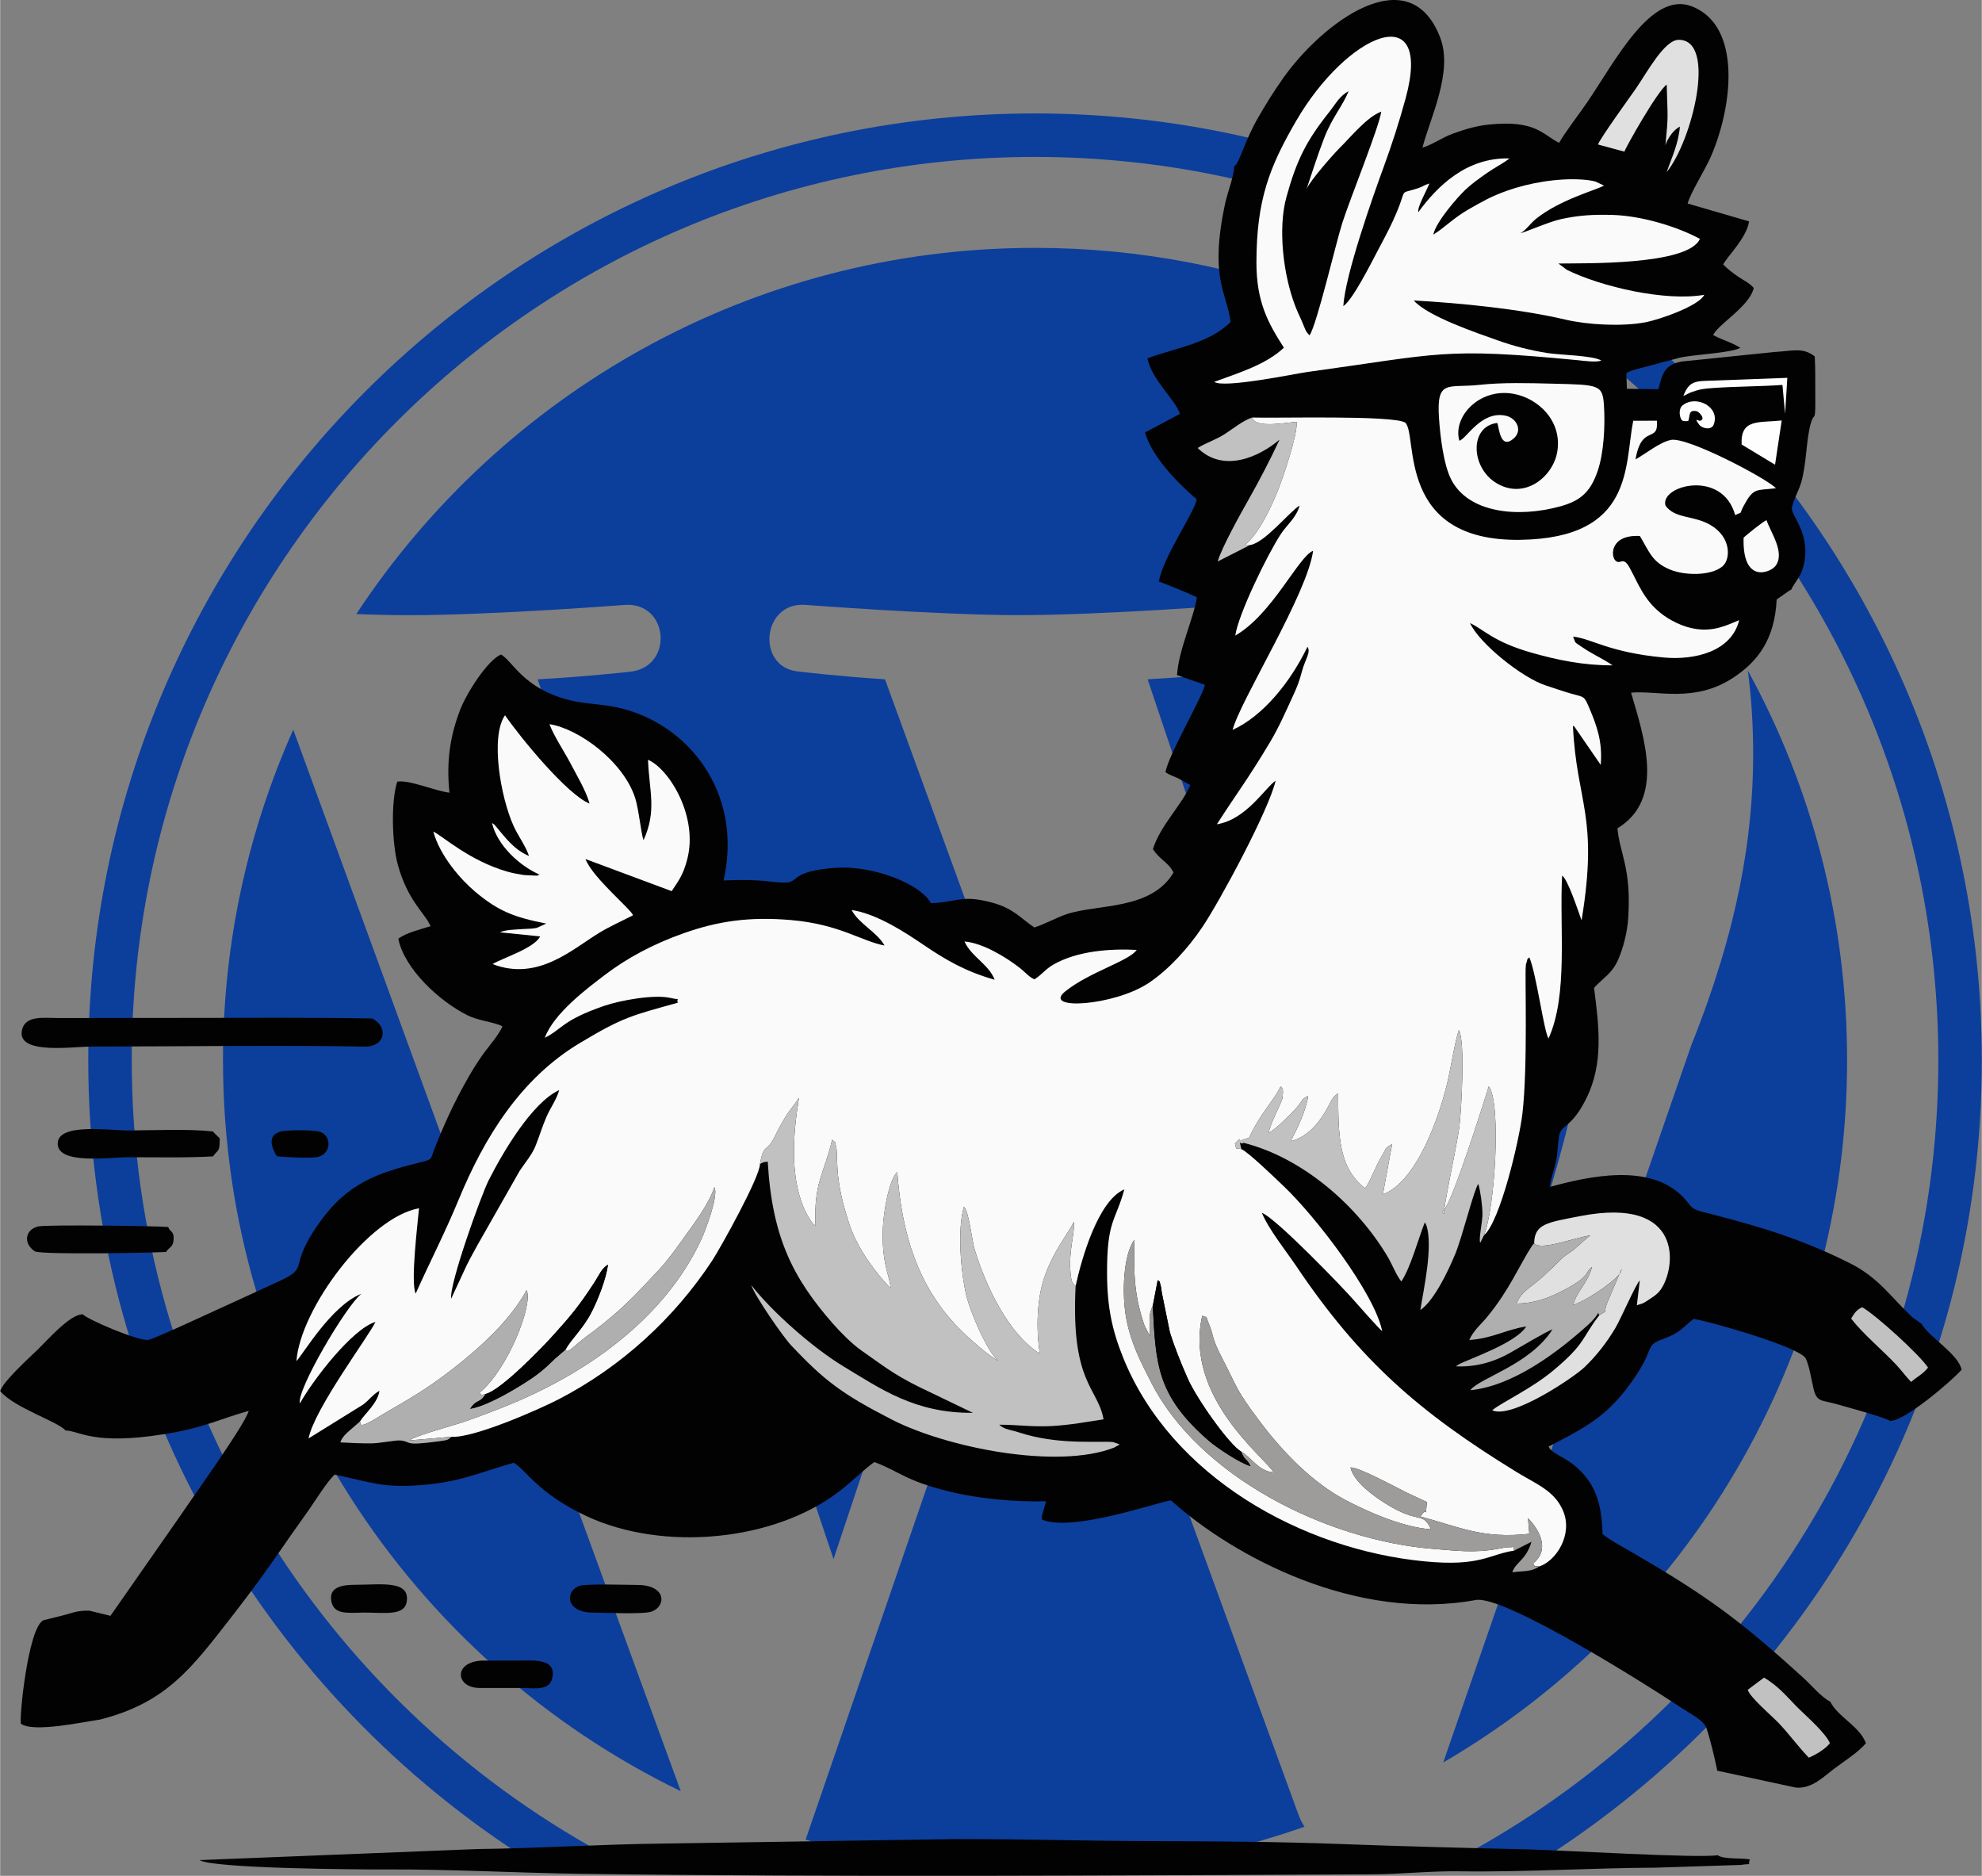 <?xml version="1.0" encoding="UTF-8"?>
<!-- Creator: CorelDRAW 2018 (64 bitů) -->
<svg xmlns="http://www.w3.org/2000/svg" xmlns:xlink="http://www.w3.org/1999/xlink" xml:space="preserve" width="1658px" height="1569px" version="1.0" style="shape-rendering:geometricPrecision; text-rendering:geometricPrecision; image-rendering:optimizeQuality; fill-rule:evenodd; clip-rule:evenodd" viewBox="0 0 1477.45 1398.38">
 <rect x="0" y="0" width="1477.45" height="1398.38" fill="#808080" stroke="none"/>
 <defs>
  <style type="text/css">
   <![CDATA[
    .fil7 {fill:#FEFEFE}
    .fil1 {fill:#020202}
    .fil0 {fill:#0C3E9C}
    .fil4 {fill:#9D9C9B}
    .fil5 {fill:#AFAFAF}
    .fil3 {fill:#C1C1C1}
    .fil6 {fill:#E0E0E0}
    .fil2 {fill:#FAFAFA}
   ]]>
  </style>
 </defs>
 <g id="Vrstva_x0020_1">
  <g id="_2851801376640">
   <path class="fil0" d="M218.53 543.97l288.89 791.3c-202.08,-97.95 -341.29,-305.15 -341.29,-544.82 0,-87.95 18.8,-171.05 52.36,-246.48l0.04 0zm961.76 216.01c0,-74.87 -26.75,-126.64 -49.81,-167.05 -30.75,-49.82 -59.49,-92.23 -59.49,-142.04 0,-55.81 42.14,-107.58 101.63,-107.58 2.54,0 5.12,0.28 7.98,0.58 -107.89,-98.76 -251.34,-159.11 -409,-159.11 -211.48,0 -397.65,108.44 -506.09,272.96 14.22,0.58 27.61,0.86 39.01,0.86 63.2,0 161.39,-7.68 161.39,-7.68 32.73,-1.99 36.42,46.1 3.99,49.81 0,0 -32.74,3.69 -69.16,5.69l220.59 655.79 132.57 -397.37 -94.22 -258.46c-32.74,-2 -63.48,-5.68 -63.48,-5.68 -32.74,-2 -28.74,-51.81 3.68,-49.81 0,0 99.91,7.67 159.39,7.67 63.21,0 161.39,-7.67 161.39,-7.67 32.74,-2 36.42,46.09 3.99,49.81 0,0 -32.74,3.68 -69.16,5.68l218.88 650.94 60.34 -201.8c25.61,-83.69 45.54,-143.72 45.54,-195.54l0.04 0zm-398.19 83.42l-181.59 528.01c13.17,3.86 26.52,7.31 40.02,10.31l262.32 0c23.76,-5.3 47,-12 69.65,-19.98 -1.72,-2.55 -3.13,-5.41 -4.27,-8.26l-186.13 -510.08zm520.88 -343.56c2.55,19.35 3.99,39.86 3.99,62.34 0,61.49 -11.39,130.37 -46.09,216.88l-185 534.82c180.15,-105.02 301.11,-299.97 301.11,-523.43 0,-105.3 -26.74,-204.38 -74.01,-290.61zm174.47 290.61c0,247.31 -127.82,465.18 -320.76,591.27l-62.89 0c209.13,-114.39 351.22,-336.49 351.22,-591.27 0,-371.45 -302.29,-673.46 -673.46,-673.46 -371.45,0 -673.46,302.01 -673.46,673.46 0,254.78 142.23,476.88 351.34,591.27l-63.03 0c-192.99,-126.14 -320.73,-344.09 -320.73,-591.27 0,-389.38 316.5,-705.88 705.88,-705.88 389.11,0 705.89,316.5 705.89,705.88z"></path>
   <g>
    <path class="fil1" d="M919.98 124.08c0.26,6.18 -4.87,19.12 -6.73,27.81 -11.97,56.12 1.52,66.36 4.11,88.22 -16.06,15.66 -38.44,18.59 -62,26.97 3.08,15.91 21.06,31.14 24.24,41.48l-26.01 13.81c5.27,19 26.35,39.48 38.43,49.76 -0.65,8.43 -24.94,42.78 -28.13,61.35 4.46,1.59 23.27,9.14 28.39,11.82 -2.81,16.72 -13.61,38.96 -14.87,57.95l20.81 7.26c-1.73,8.94 -27.69,52.98 -29.38,65.22 3.05,1.94 6.44,3.22 9.14,4.34l9.37 5.2c-6.36,14.9 -22.48,30.14 -27.88,47.72 5.16,8.12 11.98,10.1 15.32,17.5 -16.67,28.12 -56.54,23.33 -79.41,30.91 -8.2,2.72 -16.96,7.75 -24.32,9.97 -9.7,-6.23 -15.13,-14.16 -31.81,-18.59 -22.53,-5.98 -25.41,-0.27 -45.21,0.53 -8.97,-15.51 -44.92,-28.24 -70.97,-26.4 -34.67,2.45 -26.95,11.01 -37.97,11.04 -11.83,0.03 -15.02,-2.89 -45.71,-1.61 14.8,-66.32 -27.15,-117.55 -79.13,-128.94 -12.17,-2.67 -24.89,-2.63 -35.94,-5.47 -34.59,-8.87 -41.99,-28.99 -50.91,-34.01 -9.79,4.06 -25.47,28.2 -30.52,41.37 -7.33,19.07 -10.38,38.15 -7.92,61.62 -11.38,-1.41 -29.63,-9.67 -38.91,-8.24 -4.91,15.33 -3.83,46.61 0.46,62.11 7.51,27.15 20.21,35.83 24.35,45.66 -7.78,2.44 -18.14,4.88 -24.05,9.36 4.67,22.76 30.9,46.7 51.4,56.96 8.62,4.31 19.64,5.02 26.22,8.25 -1.57,5.16 -11.59,16.8 -14.71,21.25 -5.32,7.62 -8.46,12.83 -13.37,21.66 -8.81,15.83 -16.25,32.28 -22.7,48.89 -2.92,7.51 -1.2,7.36 -9.77,9.49 -32.48,8.07 -55.01,15.42 -76.39,45.84 -23.45,33.36 -6.23,32.18 -28.99,42.71 -15.54,7.19 -32.21,14.86 -47.95,22 -6.46,2.93 -45.46,21.17 -50,21.95 -7.37,1.26 -45.62,-15.3 -48.91,-18.98 -9.28,-0.5 -26.8,19.62 -33.89,26.46 -6.17,5.95 -25.63,23.61 -27.76,30.72 10.74,12.72 42.94,22.59 48.74,29.37 10.38,0.19 20.38,11.26 73.58,2.74 30.07,-4.81 40.26,-10.96 62.96,-17.36 -2.41,9.82 -42.3,65.21 -50.46,77.43l-52.6 75.37 -15.8 -3.86c-10.03,-0.06 -11.9,1.63 -20.33,3.71l-13.91 3.45c-11.65,5.92 -18.29,75.27 -16.65,77.16 9.11,6.86 47.33,-1.55 58.84,-3.11 50.15,-12.75 68.65,-38.71 99.62,-78.5 13.18,-16.93 24.97,-33.09 37.56,-51.45 6.25,-9.13 12.13,-17.15 18.41,-26.13 5.04,-7.2 13.77,-21.31 19.39,-26.56 27.76,5.66 36.33,10.73 70.03,7.32 25.74,-2.6 41.04,-9.93 63.57,-16.14 9.01,5.23 18.11,22.96 54.42,39.87 57.08,26.57 140.02,18.81 188.66,-18.91 10.44,-8.1 17.79,-15.93 25.74,-21.5 19.4,7.28 22.42,13.68 55.6,21.93 21.09,5.25 48.65,7.97 72.44,7.3l-3.06 10.74c-0.31,2.38 -0.26,1.79 0.18,3.03 23.1,9.33 86.19,-13.22 95.93,-14.44 47.41,42.6 138.51,90.62 227.25,74.29 21.69,-3.99 132.33,66.39 150.73,78.67 10.33,6.89 19.33,11.02 21.35,16.96 2.74,8.11 6.22,22.72 8.02,31.63l58.7 12.6c12.05,0.92 20.47,-8.13 28.57,-14.19 6.71,-5.02 18.64,-12.71 23.53,-18.97 -4.86,-12.84 -20.77,-19.36 -26.57,-30.9 -7.1,-3.72 -13.44,-11.77 -19.94,-17.67 -47.51,-43.16 -71.39,-60.85 -127.54,-93.46 -6.07,-3.52 -17.32,-9.62 -22.3,-13.85 -0.45,-17.86 -3.52,-30.76 -11.57,-41.38 -12.47,-16.44 -25.37,-16.66 -28.68,-23.83 27.43,-14.12 41.97,-22 58.39,-43.42 22.84,-29.81 11.72,-31.3 26.93,-36.76 13.21,-4.74 14.9,-8.83 22.82,-15.01 14.2,2.42 78.29,20.87 83.4,29.25 2.6,4.28 4.82,17.84 6.03,22.9 2.39,9.99 6.17,8.38 15.75,11.04 6.63,1.84 38.97,10.66 41.17,12.88 10.64,0.57 46.05,-29.71 53.45,-38.14 -2.38,-11.83 -24.46,-24.41 -29.81,-34.17l-6.83 -4.87c-16.66,-15.67 -25.22,-29.68 -46.92,-40.52 -38.26,-19.1 -69.85,-27.99 -110.04,-38.25 -9.06,-2.31 -7.83,-4.5 -14.18,-11.04 -24.9,-25.63 -70.59,-15.23 -99.3,-7.42 1.12,-7.66 3.42,-12.59 4.9,-20.04 0.97,-4.9 1.5,-16.69 2.56,-19.8 2.35,-6.81 9.53,-5.28 19.88,-26.25 12.72,-25.77 9.58,-52.31 5.72,-82.36 6.98,-7.64 13.51,-10.66 18.04,-21.13 3.75,-8.64 6.79,-20.31 7.47,-31.29 2.3,-37.02 -6.24,-47.25 -8.1,-66.47 35.88,-21.63 19.7,-68.42 10.19,-101.13 19.46,-1.84 47.32,7.93 76.27,-11.22 17.82,-11.79 30.79,-27.99 32.29,-58.25l8.36 -5.85c2.4,-1.5 0.67,-0.71 2.44,-1.4 2.83,-6.08 6.94,-9.2 9.06,-17.19 6.09,-22.88 -7.81,-36.67 -8.49,-42.66 -0.47,-4.25 4.9,-13.37 6.82,-19.85 4.19,-14.1 3.74,-32.73 7.34,-44.68 2.8,-9.26 3.45,2.04 3.24,-22.65 -0.08,-9.05 0.17,-17.92 -0.41,-26.96 -8.95,-6.8 -15.62,-4.1 -29.84,-3.25l-69.35 7.09c-12.51,2.4 -14.53,8.8 -17.29,20.66l-23.56 -0.32 -0.4 -11.54c3.18,-1.89 0.68,-0.73 4.93,-2.26 1.19,-0.43 3.84,-1.14 5.15,-1.48l29.79 -7.92c11.12,-2.46 37.91,-3.4 45.13,-7.33 -6.95,-4.32 -11.86,-5.14 -20.33,-9.51 3.94,-8.31 27.22,-21.36 30.31,-35.13 -2.91,-3.54 -8.31,-6.14 -11.24,-8.15 -4.99,-3.44 -7.8,-5.6 -11.52,-9.34 2.83,-5.89 17.4,-19.6 19.29,-32.11l-45.82 -13.32c1.68,-7.04 13.07,-25.43 16.94,-34.14 16.49,-37.12 24.06,-98.29 -13.9,-112.9 -30.34,-11.67 -57.15,41.12 -77.98,71.65 -5.6,8.22 -16.25,21.97 -20.89,30.15 -12.77,-6.47 -17.43,-17.1 -52.17,-13.66 -9.67,0.96 -17.8,3.51 -26.44,6.57 -8.63,3.04 -15.55,8.39 -23.26,10.64 5.55,-21.69 23.04,-56.37 13.24,-81.95 -23.02,-60.14 -87.85,-11.16 -117.03,30.06 -6.94,9.79 -12.98,19.46 -19.68,31.18 -6.71,11.73 -11.9,27.04 -13.93,30.64 -2.48,4.39 -0.39,1.48 -3.02,4.1z"></path>
    <path class="fil2" d="M931.86 406.31c11,-1.56 29.61,-25.11 36.95,-29.42 -2.32,8.91 -9.57,14.46 -14.08,21.35 -10.07,15.41 -31.64,59.75 -33.89,75.56 27.68,-15.86 47.07,-58.93 58.04,-63.22 -4.27,32.2 -54.26,111.48 -60.03,133.53 22.57,-10.22 43.21,-35.64 55.81,-61.95 2.79,3.86 -1.77,9.63 -3.94,17.77 -2.23,8.34 -3.72,12.01 -6.84,18.79 -5.38,11.7 -10.39,23.19 -16.87,34.08 -16.44,27.62 -24.66,37.96 -39.89,61.66 21.87,-3.39 36.05,-27.37 43.82,-32.49 -5.17,22.09 -41.46,89.59 -54.77,109.33 -10.35,15.35 -24.8,31.42 -39.77,41.41 -25.98,17.33 -80.24,20.71 -62.25,6.29 18.04,-14.47 47.76,-22.67 53.19,-30.87 -20.17,-1.07 -44.32,0.84 -61.85,10.8 -6.69,3.8 -8.39,7.4 -14.43,11.15 -4.37,-2.02 -7.11,-5.61 -10.72,-8.42 -10.72,-8.35 -27.77,-18.67 -41.38,-19.82 4.83,11.13 18.45,17.37 22.47,28.53 -22.34,-6.38 -36.72,-15 -52.94,-25.97 -12.94,-8.74 -34.51,-23.19 -53.67,-26.01 5.48,10.45 18.65,16.12 24.55,26.46 -17.1,-3.12 -33.72,-15.98 -70.16,-19.01 -31.03,-2.59 -54.11,0.85 -79.79,9.92 -22.99,8.12 -42.37,18.72 -58.33,30.84 -13.4,10.17 -38.3,28.77 -45.05,47.06 13.16,-6.57 12.89,-13.05 44.41,-23.86 11.71,-4.02 36.92,-8.66 49.19,-5.89 9.17,2.07 4.05,-0.78 5.57,3.6 -34.48,9.58 -40.79,10.67 -73.16,30.12 -44.2,26.56 -71.14,70.48 -90.15,116.51 -10.34,25.04 -21.1,45.68 -32.11,70.16 -3.96,-8.23 1.52,-52.47 2.49,-63.56 -37.5,6.58 -88.58,74.81 -91.39,113.93 4.79,-4.85 26.05,-41.46 48.42,-50.19 -11.23,8.72 -48.6,72.02 -45.82,81.7 9.4,-16.93 38.75,-55.38 56.3,-60.74 -4.63,10.29 -45.54,64.67 -49.87,86.87l40.67 -25.23c4.63,-3.48 7.4,-7.72 12.18,-10.28 -1.29,9.29 -10.88,16.96 -14.56,22.89 1.04,1.96 -0.55,4.63 8.2,-0.09 3.88,-2.09 5.78,-3.48 9.15,-5.43 20.12,-11.69 32.61,-18.73 52.06,-33.84 18.93,-14.71 42.58,-35.69 54.88,-58.59 5.02,10.6 -13.88,59.09 -35.2,76.62 2.74,1.96 -0.41,1.94 4.67,0.81 11.5,-2.83 42.01,-34.49 49.91,-43.24 13.66,-15.09 19.62,-22.25 30.74,-39.28 4.59,-7.03 5.36,-10.53 10.51,-13.9 -1.25,10.48 -7.68,26.73 -12.45,35.83 -6.5,12.39 -14.52,19.16 -19.31,27.59 2.03,3.3 5.62,-2.36 15.18,-9.4 19.15,-14.13 30.89,-24.71 46.99,-42.1 4.78,-5.16 9.1,-9.36 13.61,-15.07 5.12,-6.47 8.2,-10.71 12.9,-17.31 7.07,-9.95 18.32,-24.65 22.42,-37.24 3.43,5.25 -6.42,31.81 -9.73,38.93 -26.65,57.34 -82.21,97.65 -140.36,122.03 -12,5.03 -25.81,10.22 -38.14,14.46 -5.66,1.95 -35.02,9.82 -39.22,13.35l31.49 -2.75c16.52,1.13 65.47,-20.49 79.77,-27.89 46.95,-24.28 86.47,-60.71 114.51,-103.35 6.19,-9.41 35.68,-62.45 35.68,-72.07 2.74,-15.68 5.13,-8.69 10.56,-19.62 11.03,-22.24 13.52,-21.43 18.37,-29.72 0.37,3.35 -12.35,57.43 8.01,90.2l1.45 2.08c2.37,2.96 0.18,0.72 3.01,3.01 -1.37,-32.76 6.46,-38.56 12.43,-64.17 4.43,4.45 0.94,-0.92 2.72,4.5 2.4,7.27 -2.49,22.59 10.93,60.88 5.44,15.54 18.68,34.22 29.9,45.29 -0.34,-8.59 -7.05,-18.58 -5.69,-45.74 0.53,-10.69 4.32,-34.88 10.69,-40.72 3.4,45.87 15.04,84.7 45.81,116.3 6.8,6.98 23.69,21.95 29.51,24.28 -7.07,-4.85 -20.6,-34.73 -23.95,-49.06 -4.03,-17.24 -6.72,-49.04 -1.65,-65.72 3.87,3.94 5.68,24.5 8.11,32.38 8.49,27.61 25.3,62.78 48.45,77.15 -2.86,-18.14 -2.26,-40.36 3.34,-56.78 6.9,-20.2 17.24,-31.76 22.12,-41.57 0.5,9.6 -3.91,21.4 -2.65,37.29 0.71,9.01 1.92,8.6 3.87,10.71 4.38,-20.24 16.72,-63.75 36.32,-72.08 -6.62,24.24 -13.03,22.71 -12.88,62.88 0.09,24.75 3.76,42.14 12.06,62.69 35.77,88.47 133.12,142.93 224.76,151.74 41.72,4.01 47.64,-5.13 66.75,-8.05 -1.97,-4.52 2.95,-2.21 -5.66,-2.47 -0.17,0 -6.19,1.09 -6.86,1.22 -17.35,3.17 -30.7,1.32 -47.8,-0.02 -79.96,-6.31 -174.79,-54.37 -210.13,-123.7 -7.82,-15.34 -15.16,-29.13 -18.71,-47.61 -3.56,-18.46 -2.4,-48.15 6.06,-59.19 -0.66,25.5 -0.39,40.98 7.4,63.94l4.02 7.89c-0.29,-15.8 -0.42,-16.17 1.64,-21.47 0.1,-0.27 0.32,-0.77 0.57,-1.1l3.68 -19.14c2.1,2.02 0.79,-0.69 2.06,3.55 0.5,1.65 0.71,3.76 0.92,5.52l6.06 29.77c3.93,12.55 8.68,23.96 13.29,34.46 6.69,15.23 30.82,49.29 39.84,54.54 8.15,4.77 12.83,14.44 24.16,15.56 -4.64,-9.8 -67.06,-55.51 -53.15,-116.85 5.25,2.6 1.53,-2.09 5.01,6.16 3.94,9.36 1.47,9.32 9.61,25.03 12.22,23.61 10.06,23.39 28.46,47.85 16.81,22.32 38.76,45.26 63.92,58.5 15.64,8.22 42.05,20.16 63.56,21.7 -6.45,-13.93 -8.74,-3.35 -33.94,-19.28 -9.49,-5.99 -23.66,-16.22 -26.11,-26.86 6.65,-0.08 32.4,14.09 42.7,19.16l14.3 6.65c-1.59,15.32 1.2,1.38 -4.8,10.82 28.46,7.46 46.07,16.85 81.14,12.85l-0.98 -11.64c7.79,7.84 17.15,23.09 3.83,33.69 3.06,4.79 -1.53,1.03 4.53,2.31 12.73,-4.18 25.24,-23.76 17.85,-41.36 -6.35,-15.13 -19.72,-19.85 -34.7,-29.03 -72.63,-44.53 -117.01,-83.23 -164.42,-153.73 -7.11,-10.57 -20.67,-27.55 -25.5,-39.5 10.11,3.53 60.8,56.14 68.46,65.02 1.85,2.15 19.47,22.08 21.26,23.2 -5.7,-28.25 -49.54,-85.31 -73.31,-107.95 -5.93,-5.64 -26.77,-25.81 -31.68,-27.78 -5.75,-0.99 -2.97,1.35 -4.82,-4.13 6.23,-6.55 0.99,-0.74 6.41,-2.96 7.73,-3.17 0.04,3.34 12.42,-16.4 5.09,-8.13 11.59,-15.59 15.3,-23.33 2.82,3.86 1.01,-0.85 1.72,4.17 0.05,0.36 -0.48,4.98 -0.5,5.06 -1.44,4.85 -8.41,17.12 -10.26,25.53 4.91,-2.25 18.07,-15.36 21.78,-19.87 4.2,-5.1 2.41,-4.93 7.73,-7.83 -1.42,11.04 -8.48,25.12 -12.97,33.85 13.13,-3.12 21.9,-14.95 27.3,-24.66 3.01,-5.41 3.53,-8.16 8,-10.97 0.3,30.41 -0.21,55 20.09,70.73 3.87,-4.62 7.04,-15.11 13.03,-24.99 3.56,-5.89 1.17,-4.51 7.14,-7.93l-6.89 37.48c25.68,-9.44 43.01,-59.94 48.95,-87.15 1.57,-7.21 5.46,-29.85 7.76,-35.4 4.81,8.78 1.83,59.55 0.34,72.02 -1.46,12.24 -12.17,61.06 -11.58,65.28 -1.96,-4.44 -1.29,1.19 3.56,-9.17 9.41,-20.12 29.93,-86.1 29.95,-86.15 9.58,12.92 4.41,92.31 -3.62,111.1 12.08,-10.21 26.35,-70.84 28.68,-90.71 4.16,-35.32 1.76,-103.78 2.52,-109.82 0.4,-3.24 -0.42,0.28 0.58,-2.93 1.44,-4.65 -0.23,-1.34 2.06,-3.78 5.29,12.24 10.82,55.1 14.31,60.53 14.82,-32.8 8.03,-82.36 10.14,-121.46 4.23,2.6 12.06,26.73 14.51,33.36 12.88,-78.44 -3.67,-86.97 -6.44,-144.98 0.46,0.29 1.1,0.21 1.34,0.95l19.37 28.15c1.4,-16.85 -2.63,-28.41 -8.11,-41.44 -4.37,-10.37 -3.87,-8.87 -13.5,-11.56 -6.46,-1.81 -13.54,-4.37 -19.33,-6.23 -17.52,-5.61 -49.65,-31.36 -56.5,-46.49 10.53,4.86 17.18,13.92 46.11,22.14 19.28,5.47 38.76,9.45 60.1,9.37 -3.33,-2.6 -10.87,-6.45 -14.74,-8.7 -3.02,-1.76 -5.36,-3.1 -7.89,-4.88 -6.47,-4.58 -4.25,-1.89 -6.74,-7.82 13.62,1.32 26.56,11.77 67.58,15.54 23.48,2.17 50.63,-4.61 56.25,-27.84 -9.37,3.91 -18.72,8.54 -32.27,6.57 -9.65,-1.39 -19.68,-6.54 -26.24,-11.8 -12.76,-10.24 -16.74,-22.15 -23.29,-34.04 -4.99,-9.05 -6.77,-1.28 -10.62,-5.31 -3.39,-3.53 -3.62,-19.28 18.39,-18.15 7.13,11.97 9.19,19.6 22.66,25.1 11.17,4.56 30.41,4.63 38.87,-2.42 6.24,-5.2 6.79,-21.82 -8.97,-30.91 -12.82,-7.39 -26.35,-4.46 -33.46,-14.43 -4.44,-14.98 42.52,-27.45 51.94,7.1 6.45,-3.12 2.54,0.17 6.25,-6.74 7.58,-14.13 9.31,-11.45 24.11,-13.29 -5.63,-6.61 -66,-38.63 -78.35,-36.01 -8.41,1.78 -18.88,10.38 -26.29,14.5 4.52,-26.81 17.32,-11.5 15.93,-28.83l-17.66 0.03c-6.6,33.26 0.77,87.3 -83.76,88.76 -93.77,1.63 -76.42,-78.47 -86.21,-87.37 -9.07,-5.69 -95.62,-3.18 -114.07,-3.8 2.2,8.66 26.74,3.35 33.16,3.3 0.57,9.98 -10.34,41.94 -14.14,51.34 -5.25,12.96 -14.29,32.18 -24.83,40.73l4.17 -0.32z"></path>
    <path class="fil2" d="M936.62 195.58c-0.04,29.79 8.9,45.55 20.48,63.62 -13.27,12.45 -32.35,18.32 -51.91,25.45 6.6,5.09 60.93,-6.16 68.58,-7.22 100.46,-13.79 101.61,-18.6 202.64,-8.9 3.14,0.3 13.92,1.88 17.31,0.21 -6.1,-3.76 -30.89,-4.11 -39.9,-5.52 -13.12,-2.06 -25.51,-5.28 -37.17,-9.43 -15.98,-5.67 -52.38,-17.99 -62.72,-29.79 35.31,1.93 79.76,6.43 113.05,14.26 16.17,3.81 41.96,5.36 59.6,2 11.02,-2.1 40.18,-12.37 43.91,-20.49 -28.75,5.09 -76.57,-5.88 -102.4,-18.6l-6.32 -4.72c17.98,-0.36 96.67,1.64 105.48,-18.37 -16.33,-8.95 -43.37,-17.25 -65.09,-17.85 -14.95,-0.41 -25.3,0.28 -38.4,3.11 -9.3,2.01 -27.8,10.3 -30.64,10.56 3.47,-1.17 7.83,-7.4 11.47,-10.38 18.13,-14.85 46.25,-22.06 51.14,-25.2l-6.33 -2.96c-2.53,-0.71 -6.06,-1.23 -9.51,-1.47 -18.65,-1.33 -40.31,2.52 -56.62,8.35 -11.97,4.28 -18.36,8.05 -28.86,14.05 -10.67,6.11 -17.98,13.81 -25.95,18.6 2.22,-9.84 18.09,-27.87 23.9,-33.38 4.72,-4.48 10.23,-8.41 16.06,-12.51 5.6,-3.94 12.79,-7.55 16.86,-10.91 -32.29,-0.85 -54,21 -67.91,40.02 -1.28,-3.11 6.63,-16.95 8.19,-21.34 -4.85,1.46 -3.76,1.93 -8.16,3.42 -16.61,5.63 -6.5,-2.55 -19.28,25.01 -3.81,8.21 -7.31,14.47 -11.24,21.97 -4.9,9.33 -18.52,36.4 -25.48,41.06 1.33,-23.23 22.06,-81.84 30.32,-104.38 5.87,-16.04 11.48,-33.4 16.16,-50.62 20.67,-76.2 -43.81,-48.24 -81.67,16.94 -19.87,34.2 -29.52,58.82 -29.59,105.41z"></path>
    <path class="fil3" d="M566.47 867.76c2.72,-1.56 1.81,-1.18 5.8,-1.81 3.29,57.05 19.24,87.24 48.59,120.8 5.29,6.05 14.08,14.99 21.31,20.05 21.48,15.05 26.04,19.38 53.72,32.29l29.34 14.13c-42.87,0.35 -68.07,-17.45 -96.41,-34.57 -23.33,-14.1 -53.84,-41.32 -68.84,-60.67 2.57,7.96 23.59,38.49 30.03,45.27 24.58,25.91 37.12,35.6 74.32,54.77 41.25,21.26 123.95,37.71 166.32,21.07l4.06 -2.32 -4.87 -1.75c-9.05,-0.99 -37.12,2.03 -64.19,-5.39 -3.8,-1.04 -5.78,-1.82 -9.83,-2.9 -4.71,-1.26 -7.29,-1.47 -10.98,-4.65 13.33,-0.11 25.04,1.87 39.78,0.95 14.62,-0.91 24.73,-3 38.02,-4.96 -4.23,-23.92 -24.5,-26.67 -20.83,-99.34 -1.95,-2.11 -3.16,-1.7 -3.87,-10.71 -1.26,-15.89 3.15,-27.69 2.65,-37.29 -4.88,9.81 -15.22,21.37 -22.12,41.57 -5.6,16.42 -6.2,38.64 -3.34,56.78 -23.15,-14.37 -39.96,-49.54 -48.45,-77.15 -2.43,-7.88 -4.24,-28.44 -8.11,-32.38 -5.07,16.68 -2.38,48.48 1.65,65.72 3.35,14.33 16.88,44.21 23.95,49.06 -5.82,-2.33 -22.71,-17.3 -29.51,-24.28 -30.77,-31.6 -42.41,-70.43 -45.81,-116.3 -6.37,5.84 -10.16,30.03 -10.69,40.72 -1.36,27.16 5.35,37.15 5.69,45.74 -11.22,-11.07 -24.46,-29.75 -29.9,-45.29 -13.42,-38.29 -8.53,-53.61 -10.93,-60.88 -1.78,-5.42 1.71,-0.05 -2.72,-4.5 -5.97,25.61 -13.8,31.41 -12.43,64.17 -2.83,-2.29 -0.64,-0.05 -3.01,-3.01l-1.45 -2.08c-20.36,-32.77 -7.64,-86.85 -8.01,-90.2 -4.85,8.29 -7.34,7.48 -18.37,29.72 -5.43,10.93 -7.82,3.94 -10.56,19.62z"></path>
    <path class="fil1" d="M148.64 1386.64c9.6,6.25 117.49,7.07 138.88,6.97 47.94,-0.22 96.87,2.57 144.74,3.23 195.27,2.66 394.55,1.25 590.11,0.4 22.93,-0.1 43.5,-2.61 66.81,-2.23 43.92,0.73 100.17,-2.58 144.68,-2.72l63.79 -2.04c10.41,-1.52 4.4,1.18 6.95,-4.07 -5.88,-1.31 -19.6,0.12 -24.1,-3.17 -15.37,2.35 -116.39,-3.78 -142.01,-4.37 -47.51,-1.1 -92.66,-2.23 -139.97,-4.01 -47.23,-1.77 -95.07,-2.01 -143.22,-2.15 -46.55,-0.13 -95.37,-1.61 -143.09,-1.51l-216.26 3.33c-49.64,0.51 -92.4,3.58 -140.02,4.1l-207.29 8.24z"></path>
    <path class="fil2" d="M394.29 638.12c-11.79,-4.99 -18.38,-14.79 -23.99,-21.23 -2.78,-3.19 -0.67,-1.24 -3.59,-3.39 3.74,16.56 20.64,32.08 35.49,38.51 -0.37,0.18 -0.96,-0.04 -1.15,0.41 -0.19,0.44 -0.9,0.31 -1.17,0.35l-9.21 -0.42c-4.3,-0.74 -8.35,-1.39 -12.16,-2.47 -28.92,-8.21 -49.14,-27.13 -55.56,-29.94 4.95,18.18 20.62,35.94 31.3,44.88 17.31,14.5 28.76,18.88 52.88,23.69l-7.12 3.21c-3.4,0.73 -6.94,0.59 -10.4,0.86 -4.51,0.35 -13.26,0.48 -16.93,2.44l29.91 3.04c-4.47,8.85 -27.67,15.95 -35.48,20.62 34.03,13.19 59.88,-11.47 79.81,-23.47 7.82,-4.71 15.67,-8.17 24.93,-12.91 -1.65,-4.69 -30,-27.82 -35.47,-41.93l64.28 23.95c5.68,-8.61 8.43,-12.06 11.45,-23.2 8.75,-32.22 -13.31,-67.97 -29.1,-74.74 0.87,23.52 6.71,37.78 -3.33,59.95 -1.83,-4.66 -3.49,-22.85 -6.24,-31.42 -8.72,-27.2 -41.93,-51.69 -63.89,-55.07 2.9,8.2 11.42,21.08 15.44,28.83 4.44,8.54 11.95,20.97 14.42,30.37 -16.8,-6.75 -51.77,-49.53 -63.01,-65.84 -11.1,15.9 -3.33,61.04 6.32,82.36 3.63,8.02 8.96,14.79 11.57,22.56z"></path>
    <path class="fil3" d="M925.4 856.62c-2.02,-8.88 -1.19,-2.48 1.54,-4.71 44.25,11.12 85.06,46.95 107.71,85.28 3.19,5.4 6.3,13.59 9.99,18.11 6.91,-10.26 12.68,-31.85 17.5,-44.09l1.23 2.31c5.08,15.9 -2.22,48.14 -4.54,63.03 9.75,-6.47 20.18,-27.53 26.17,-42.12 5.13,-12.5 13.91,-47.94 17.04,-51.9 1.61,5.54 3.06,15.84 3.1,22.46 0.04,5.92 -3.02,19.06 -1.65,21.5l2.75 -5.59c8.03,-18.79 13.2,-98.18 3.62,-111.1 -0.02,0.05 -20.54,66.03 -29.95,86.15 -4.85,10.36 -5.52,4.73 -3.56,9.17 -0.59,-4.22 10.12,-53.04 11.58,-65.28 1.49,-12.47 4.47,-63.24 -0.34,-72.02 -2.3,5.55 -6.19,28.19 -7.76,35.4 -5.94,27.21 -23.27,77.71 -48.95,87.15l6.89 -37.48c-5.97,3.42 -3.58,2.04 -7.14,7.93 -5.99,9.88 -9.16,20.37 -13.03,24.99 -20.3,-15.73 -19.79,-40.32 -20.09,-70.73 -4.47,2.81 -4.99,5.56 -8,10.97 -5.4,9.71 -14.17,21.54 -27.3,24.66 4.49,-8.73 11.55,-22.81 12.97,-33.85 -5.32,2.9 -3.53,2.73 -7.73,7.83 -3.71,4.51 -16.87,17.62 -21.78,19.87 1.85,-8.41 8.82,-20.68 10.26,-25.53 0.02,-0.08 0.55,-4.7 0.5,-5.06 -0.71,-5.02 1.1,-0.31 -1.72,-4.17 -3.71,7.74 -10.21,15.2 -15.3,23.33 -12.38,19.74 -4.69,13.23 -12.42,16.4 -5.42,2.22 -0.18,-3.59 -6.41,2.96 1.85,5.48 -0.93,3.14 4.82,4.13z"></path>
    <path class="fil2" d="M1103.03 286.89c-23.61,2.59 -32.27,-4.69 -30.29,24.81 0.94,14.08 3.47,34.74 9.03,45.65 12.7,24.94 49.25,28.96 81.43,20.12 15.46,-4.25 22.53,-11.11 27.73,-26.06 4.65,-13.4 5.8,-33.58 4.79,-49.18 -1,-15.6 -3.72,-15.36 -38.14,-16.21 -17.9,-0.45 -37.55,-0.99 -54.55,0.87z"></path>
    <path class="fil4" d="M1128.82 1155.91l12.88 -6.55c-4.18,13.91 -11.74,14.95 -14.3,22.71 8.79,-1.12 14.22,-0.2 20.04,-4.32 -6.06,-1.28 -1.47,2.48 -4.53,-2.31 13.32,-10.6 3.96,-25.85 -3.83,-33.69l0.98 11.64c-35.07,4 -52.68,-5.39 -81.14,-12.85 6,-9.44 3.21,4.5 4.8,-10.82l-14.3 -6.65c-10.3,-5.07 -36.05,-19.24 -42.7,-19.16 2.45,10.64 16.62,20.87 26.11,26.86 25.2,15.93 27.49,5.35 33.94,19.28 -21.51,-1.54 -47.92,-13.48 -63.56,-21.7 -25.16,-13.24 -47.11,-36.18 -63.92,-58.5 -18.4,-24.46 -16.24,-24.24 -28.46,-47.85 -8.14,-15.71 -5.67,-15.67 -9.61,-25.03 -3.48,-8.25 0.24,-3.56 -5.01,-6.16 -13.91,61.34 48.51,107.05 53.15,116.85 -11.33,-1.12 -16.01,-10.79 -24.16,-15.56 2.98,7.61 3.59,4.02 7,10.85 -8.22,-2.33 -25.61,-14.13 -31.17,-18.97 -38.65,-33.64 -39.44,-56.59 -41.68,-100.58 -0.25,0.33 -0.47,0.83 -0.57,1.1 -2.06,5.3 -1.93,5.67 -1.64,21.47l-4.02 -7.89c-7.79,-22.96 -8.06,-38.44 -7.4,-63.94 -8.46,11.04 -9.62,40.73 -6.06,59.19 3.55,18.48 10.89,32.27 18.71,47.61 35.34,69.33 130.17,117.39 210.13,123.7 17.1,1.34 30.45,3.19 47.8,0.02 0.67,-0.13 6.69,-1.22 6.86,-1.22 8.61,0.26 3.69,-2.05 5.66,2.47z"></path>
    <path class="fil5" d="M421.37 1006.17l-7.33 6.31c-8.95,8.57 -12.17,11.62 -23.89,19 -9.35,5.88 -27.67,16.69 -39.69,18.69 5.06,-7.66 7.03,-3.57 11.51,-11 -5.08,1.13 -1.93,1.15 -4.67,-0.81 21.32,-17.53 40.22,-66.02 35.2,-76.62 -12.3,22.9 -35.95,43.88 -54.88,58.59 -19.45,15.11 -31.94,22.15 -52.06,33.84 -3.37,1.95 -5.27,3.34 -9.15,5.43 -8.75,4.72 -7.16,2.05 -8.2,0.09l-1.98 1.77c-6,5.4 -10.81,8.45 -12.64,13.79 7.38,0.47 15.4,0.75 22.8,0.74 6.83,0 18.38,-2.55 22.11,-2.16 8.85,0.92 1.42,4.32 28.57,0.61 6.94,-0.95 6.62,-0.96 9.44,-3.37l-31.49 2.75c4.2,-3.53 33.56,-11.4 39.22,-13.35 12.33,-4.24 26.14,-9.43 38.14,-14.46 58.15,-24.38 113.71,-64.69 140.36,-122.03 3.31,-7.12 13.16,-33.68 9.73,-38.93 -4.1,12.59 -15.35,27.29 -22.42,37.24 -4.7,6.6 -7.78,10.84 -12.9,17.31 -4.51,5.71 -8.83,9.91 -13.61,15.07 -16.1,17.39 -27.84,27.97 -46.99,42.1 -9.56,7.04 -13.15,12.7 -15.18,9.4z"></path>
    <path class="fil6" d="M1143.67 926.72c4.6,5.93 28.36,-3.61 41.86,-5.77 -2.79,2.41 -3.88,3.04 -7.25,6.17 -10.91,10.14 -8.7,5.17 -18.99,16.02l-1.66 1.64c-4.75,4.46 -8.49,8.02 -13.48,11.95 -7.78,6.12 -10.68,7.97 -13.61,15.05 13.09,-0.08 23.49,-3.93 34.48,-9.59 20.6,-10.61 15.96,-13.12 21.81,-17.77 -3.62,12.99 -11.45,17.94 -14.03,28.37 9.38,-2.7 37.05,-21.07 35.97,-26.62l-10.96 25.79c-3,8.83 1.69,3.67 -5.62,8.57 -13.08,16.86 -9.93,20.86 -34.17,41.05 -16.94,14.12 -38.52,23.79 -45.62,29.74 14.51,6.8 60.95,-24.58 68.77,-32.08 9.29,-8.92 16.72,-18.59 23.08,-29.29 4.15,-6.99 15.18,-32.63 18.17,-35.42l-2.17 18.48c5.93,-1.79 4.55,-1.29 10.06,-4.91 3.35,-2.2 5.44,-3.58 7.62,-6.61 11.49,-15.96 18.1,-70.02 -59.74,-54.96 -24.68,4.78 -34.17,5.71 -34.52,20.19z"></path>
    <path class="fil1" d="M272.43 780.21c15.12,-0.2 16.81,-15.06 4.92,-20.98 -44.7,-0.8 -89.83,-0.43 -134.57,-0.43 -22.27,0 -44.54,0.03 -66.81,0.07 -11.12,0.02 -22.29,0.12 -33.4,0.03 -10.72,-0.09 -23.56,-1.82 -26.2,8.5 -4.93,19.28 37.58,12.79 51.65,12.78 66.61,-0.03 139.14,-1.15 204.41,0.03z"></path>
    <path class="fil1" d="M976.25 249.97c5.56,-8.38 19.6,-68.84 24.48,-84.06 5.7,-17.75 27.46,-71.47 28.96,-82.68 -10.41,3.72 -22.48,18.61 -30.82,26.87 -4.81,4.77 -22.08,24.3 -24.88,30.81 4.16,-12.3 7.87,-24.32 13.12,-37.94 6.07,-15.72 13.48,-23.38 18.22,-34.94 -6.66,3.36 -9.67,9.49 -14.87,16.04 -16.56,20.87 -23.84,35.19 -31.46,62.74 -6.49,23.48 -2.4,58.18 6.62,81.48 1.91,4.95 3.03,6.9 4.85,11.13 2.81,6.5 2.59,7.55 5.78,10.55z"></path>
    <path class="fil5" d="M1143.67 926.72l-1.66 2.11c-9.44,14.43 -16.5,32.38 -33.35,52.88 -4.63,5.63 -10,9.8 -13.39,17.23 17.53,-1.21 27.68,-7.94 42.48,-10.07 -7.52,12.38 -43.4,24.49 -50.09,28.13 -0.38,0.21 -0.88,0.59 -1.19,0.77 -0.32,0.18 -0.84,0.5 -1.21,0.81 15.5,0.63 28.71,-3.44 40.64,-10.16 6.06,-3.42 26.93,-15.94 31.49,-17.42 -17.16,26.74 -54.23,35.95 -61.33,45.36 31.66,-3.09 65,-28.15 87.34,-48.31 11.36,-10.25 6.63,-11.28 8.79,-7.52 7.31,-4.9 2.62,0.26 5.62,-8.57l10.96 -25.79c1.08,5.55 -26.59,23.92 -35.97,26.62 2.58,-10.43 10.41,-15.38 14.03,-28.37 -5.85,4.65 -1.21,7.16 -21.81,17.77 -10.99,5.66 -21.39,9.51 -34.48,9.59 2.93,-7.08 5.83,-8.93 13.61,-15.05 4.99,-3.93 8.73,-7.49 13.48,-11.95l1.66 -1.64c10.29,-10.85 8.08,-5.88 18.99,-16.02 3.37,-3.13 4.46,-3.76 7.25,-6.17 -13.5,2.16 -37.26,11.7 -41.86,5.77z"></path>
    <path class="fil1" d="M1087.91 328.57c5.32,-1.38 16.12,-22.52 34.47,-18.7 8.15,1.7 13.05,11.03 5.92,17.11 -9.85,8.4 -10.7,-7.69 -12.08,-11.69 -20.96,2.45 -19.93,33.24 -0.71,44.84 21.04,12.7 42.15,-4.68 45.36,-23.13 4,-23 -14.05,-40.18 -32.82,-43.46 -25.49,-4.44 -45.24,17.38 -40.14,35.03z"></path>
    <path class="fil6" d="M1191.28 107.72l19.69 5.33c1.17,-3.65 24.75,-45.34 31.53,-49.98 0.68,26.36 1.37,21.29 -0.99,45.6 0.11,-1.82 4.33,-11.05 10.83,-14.26 -1.04,12.64 -6.27,23.6 -9.89,33.88 18.82,-22.7 37.9,-98.7 8.99,-98.61 -10.77,0.04 -23.77,24.66 -32.21,36.76 -3.68,5.27 -26.71,37.16 -27.95,41.28z"></path>
    <path class="fil3" d="M931.86 406.31l-4.17 0.32c10.54,-8.55 19.58,-27.77 24.83,-40.73 3.8,-9.4 14.71,-41.36 14.14,-51.34 -6.42,0.05 -30.96,5.36 -33.16,-3.3 -6.2,1.78 -14.72,8.57 -20.24,12.16 -6.72,4.39 -14.59,6.81 -20.47,10.54 19.28,18.85 45.85,6.69 61.06,-6.22 -6.9,14.8 -14.8,30.06 -23.2,44.88 -5.29,9.34 -20.22,36 -22.87,45.91l24.08 -12.22z"></path>
    <path class="fil1" d="M158.67 862.05c4.38,-5.98 4.92,-2.87 5.02,-13.47 -1.74,-1.73 -4.49,-4.26 -5.02,-5.11 -18.71,-2.06 -44.21,-0.81 -63.61,-0.74 -13.05,0.04 -52.09,-5.89 -52.17,9.76 -0.08,15.96 38.91,10.18 52.17,10.18 20.76,-0.01 43.01,0.54 63.61,-0.62z"></path>
    <path class="fil1" d="M123.68 933.31c1.93,-3.5 5.38,-3.19 5.65,-9.53 0.28,-6.35 -2.64,-5.07 -4.06,-9.1 -5.52,-0.67 -90.21,-1.95 -96.94,-0.4 -9.62,2.21 -11.57,12.65 -2.26,18.71 8.78,2.38 83.17,1.03 97.61,0.32z"></path>
    <path class="fil1" d="M336.25 968.13l9.13 -19.66c3.3,-7.46 6.3,-12.71 10.28,-19.95l31.67 -55.71c3.55,-5.41 9.2,-11.98 11.82,-18.57 2.9,-7.28 4.62,-13.33 7.83,-20.94 3.27,-7.76 7.88,-13.48 9.81,-20.7 -20.5,9.52 -42.3,46.96 -52.6,67.3 -5.59,11.05 -29.52,77.58 -27.94,88.23z"></path>
    <path class="fil1" d="M859.35 973.4c2.24,43.99 3.03,66.94 41.68,100.58 5.56,4.84 22.95,16.64 31.17,18.97 -3.41,-6.83 -4.02,-3.24 -7,-10.85 -9.02,-5.25 -33.15,-39.31 -39.84,-54.54 -4.61,-10.5 -9.36,-21.91 -13.29,-34.46l-6.06 -29.77c-0.21,-1.76 -0.42,-3.87 -0.92,-5.52 -1.27,-4.24 0.04,-1.53 -2.06,-3.55l-3.68 19.14z"></path>
    <path class="fil1" d="M361.97 1039.17c-4.48,7.43 -6.45,3.34 -11.51,11 12.02,-2 30.34,-12.81 39.69,-18.69 11.72,-7.38 14.94,-10.43 23.89,-19l7.33 -6.31c4.79,-8.43 12.81,-15.2 19.31,-27.59 4.77,-9.1 11.2,-25.35 12.45,-35.83 -5.15,3.37 -5.92,6.87 -10.51,13.9 -11.12,17.03 -17.08,24.19 -30.74,39.28 -7.9,8.75 -38.41,40.41 -49.91,43.24z"></path>
    <path class="fil3" d="M1302.91 1259.69c1.73,5.7 17.74,19.28 22.69,24.41 7.92,8.19 14.57,17.59 22.85,26.2 5.59,-2.4 12.48,-6.51 15.74,-10.85 -3.09,-7.2 -16.13,-18.86 -22.53,-25.01 -8.36,-8.04 -14.83,-16.97 -26.62,-23.83l-12.13 9.08z"></path>
    <path class="fil1" d="M431.53 1182.31c-10.29,3.89 -10.1,19.68 10.18,19.83 8.57,0.06 37.66,1.4 43.79,-0.7 11.2,-3.84 11.48,-19.78 -10.21,-19.9 -7.95,-0.05 -38.87,-1.08 -43.76,0.77z"></path>
    <path class="fil1" d="M357.51 1258.33l30.22 0.01c10.5,0 21.54,2.35 23.8,-7.05 3.73,-15.48 -14.45,-13.38 -25.39,-13.38l-25.45 0c-22.94,-0.02 -21.84,20.38 -3.18,20.42z"></path>
    <path class="fil1" d="M271.61 1202.13c15,0 29.7,2.64 31.48,-8.03 2.74,-16.38 -19.56,-12.7 -37.84,-12.7 -9.7,0 -20.48,1.32 -18.31,12.43 2.02,10.36 13.06,8.33 24.67,8.3z"></path>
    <path class="fil3" d="M1380.02 982.92c8.29,11.07 23.8,23.91 33.88,34.77 3.96,4.25 7.76,9.49 10.89,12.51 4.01,-3.81 8.27,-5.31 12.54,-10.69 -5.81,-9.13 -38.95,-39.39 -49.12,-45.02 -4.39,2.11 -5.65,4.3 -8.19,8.43z"></path>
    <path class="fil1" d="M206.22 861.92c5.67,0.75 25.37,1.65 30.39,0.57 10.16,-2.19 10.75,-15.1 2.36,-18.59 -4.16,-1.73 -24.39,-1.61 -29.14,-0.53 -11.56,2.61 -7.1,12.65 -3.61,18.55z"></path>
    <path class="fil2" d="M1299.84 400.76c-1.07,34.6 19.76,26.19 23.67,21.23 7.72,-9.8 -3.86,-25.67 -6.59,-34.26 -3.34,1.61 -14.02,10.33 -17.08,13.03z"></path>
    <path class="fil7" d="M1260.21 292.59l-5.31 2.65c4.37,-11.65 9.55,-11.07 21.13,-11.49l56.41 -2.09 -1.66 26.84 -1.99 -21.54c-17.47,1.21 -34.49,1.03 -52.1,2.32 -7.5,0.55 -9.39,0.84 -16.48,3.31z"></path>
    <path class="fil7" d="M1254.04 313.47c0.8,0.68 4.49,0.7 4.66,0.11 1.29,-4.5 0.08,-8.09 6.09,-7.07 1.76,0.3 7.51,6.34 2.23,7.2 -0.54,0.09 -4.66,-2.9 -0.27,2.91 2.18,2.88 9.09,4.3 10.78,-0.08 5.07,-13.15 -12.94,-22.39 -23.07,-14.45 -3.64,2.85 -2.26,9.81 -0.42,11.38z"></path>
    <path class="fil7" d="M1298.35 331.35l24.93 15.08 4.97 -32.97c-17.11,1.84 -30.81,-1.52 -29.9,17.89z"></path>
   </g>
  </g>
 </g>
</svg>
